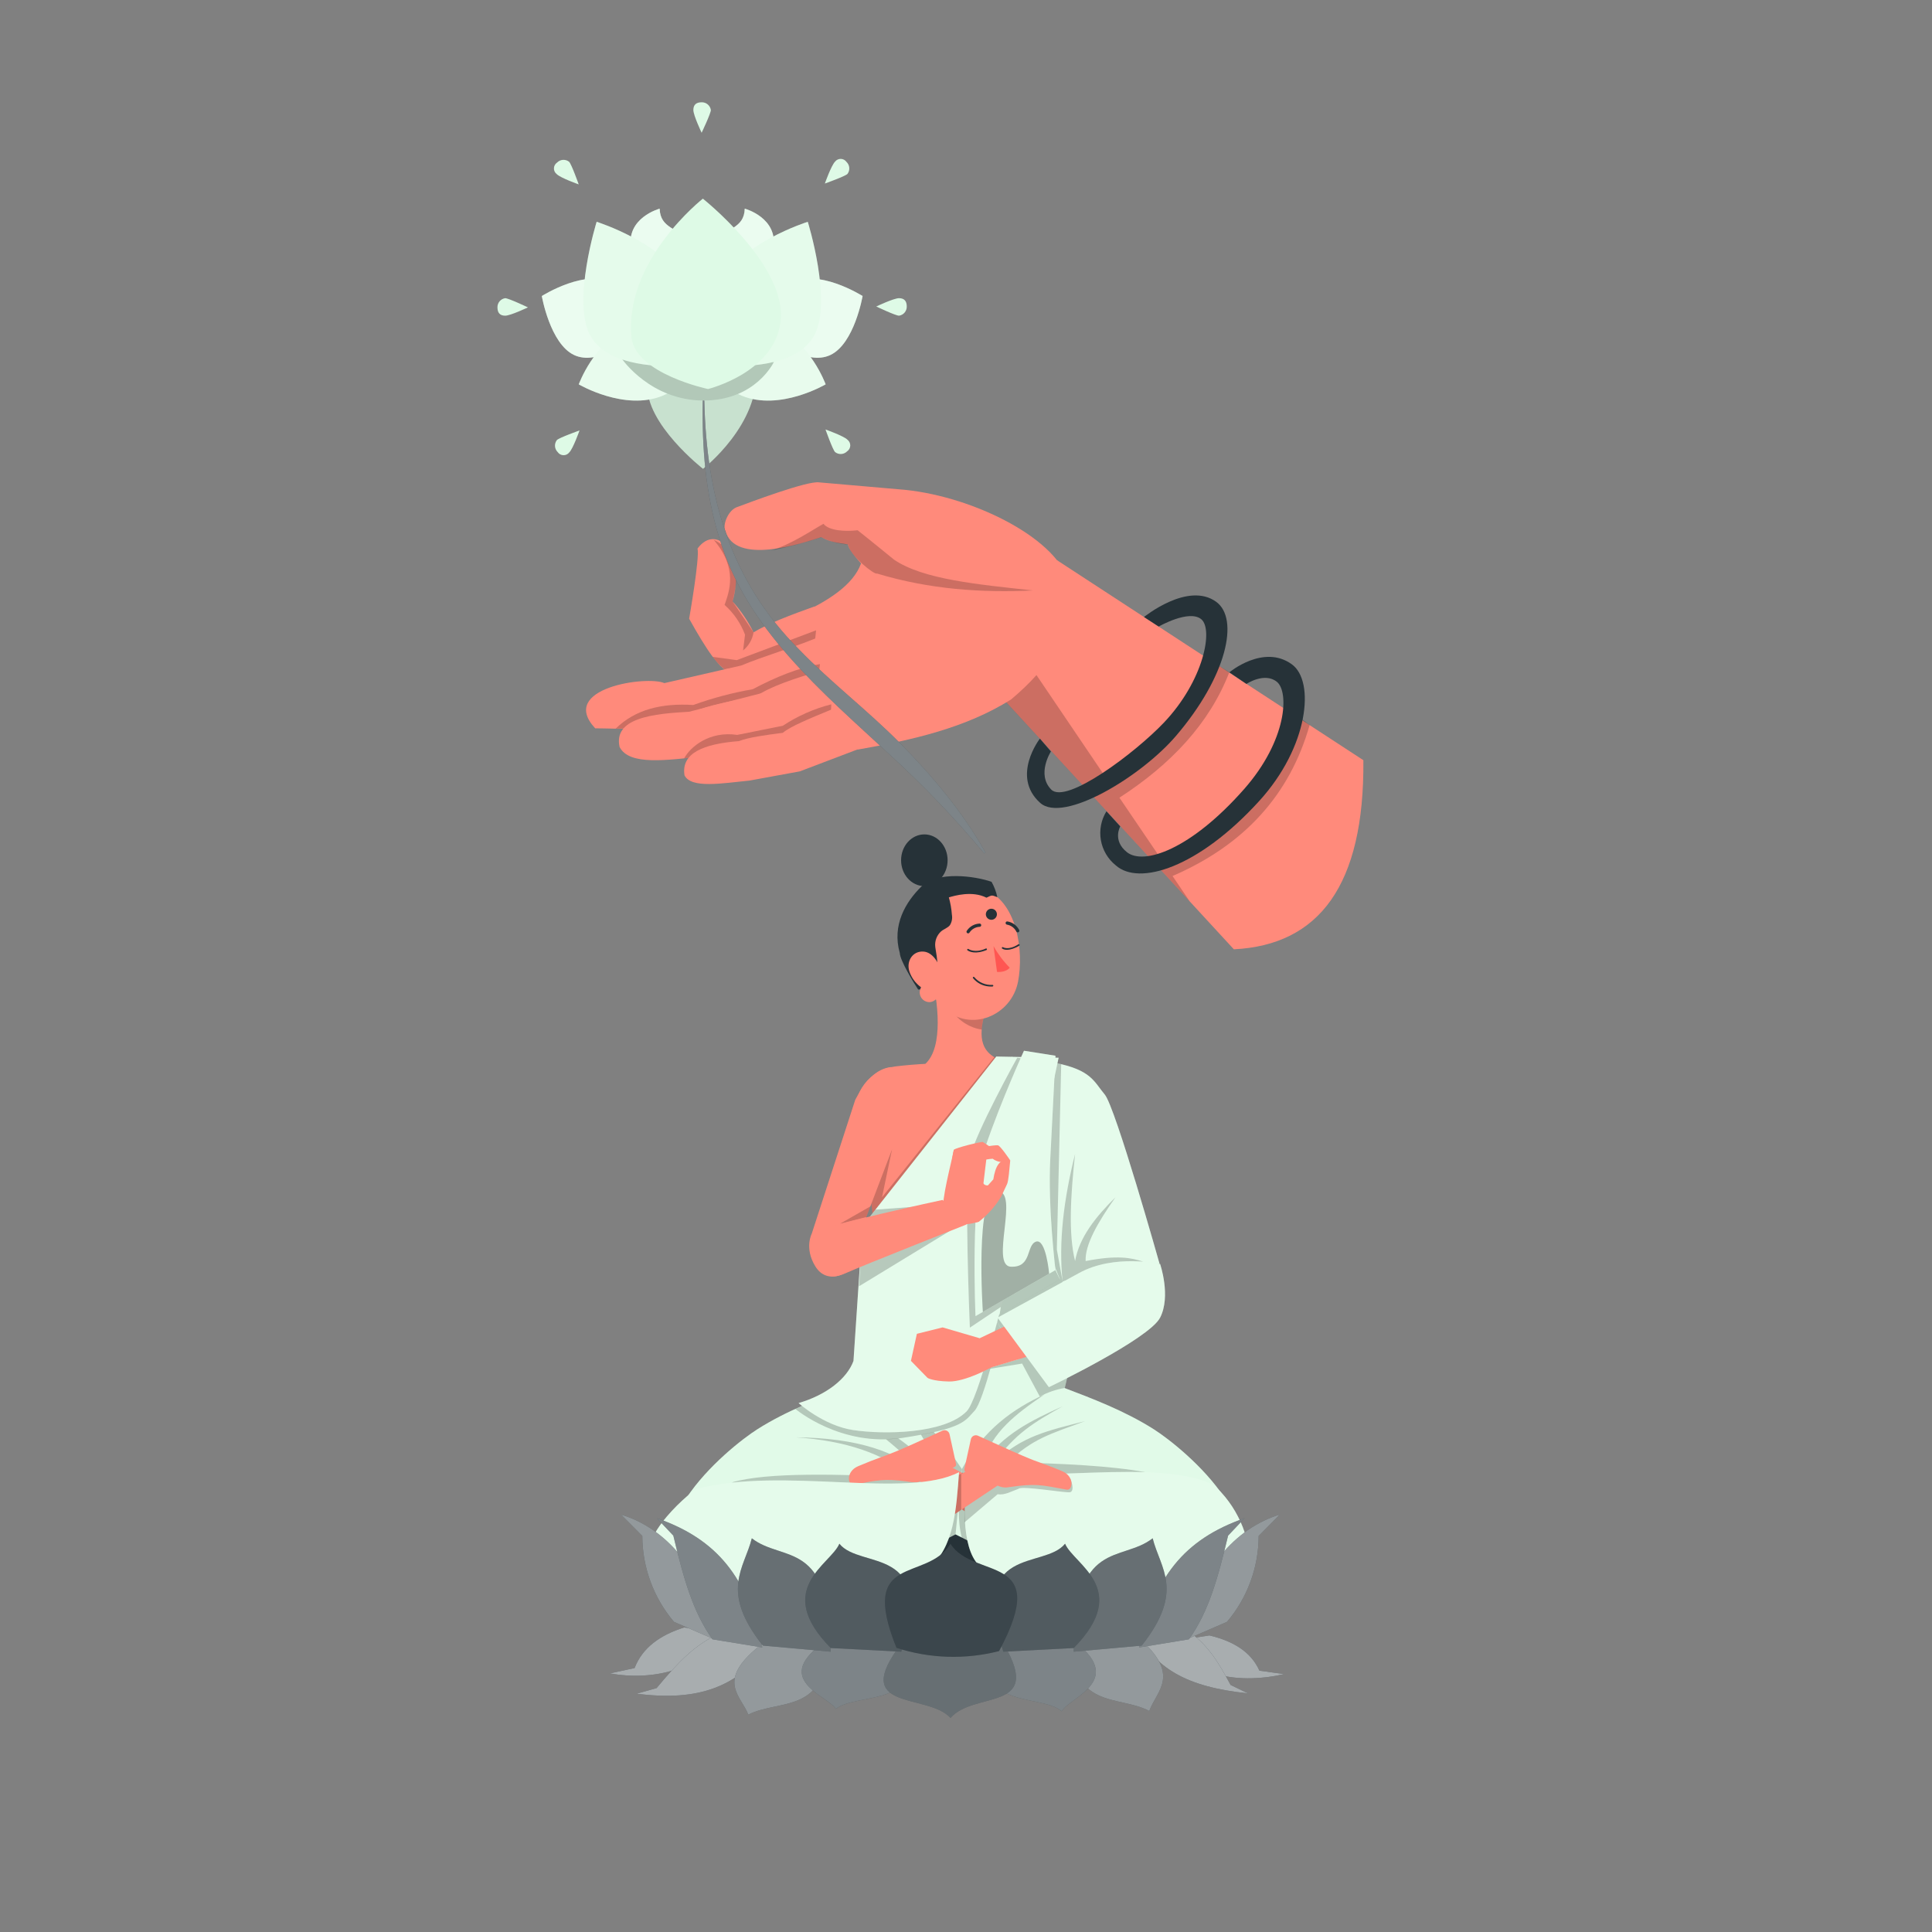 <svg xmlns="http://www.w3.org/2000/svg" width="290" height="290" viewBox="0 0 290 290" fill="none"><rect x="0" y="0" width="290" height="290" fill="#808080" stroke="none"/><path d="M148.48 102.619L185.206 142.494C197.966 141.856 204.815 132.93 204.647 114.109L158.676 84.1L148.48 102.619Z" fill="#FF8A7B"></path><path opacity="0.2" d="M154.228 99.337L166.141 116.94C173.977 113.071 179.121 107.08 182.166 99.435L184.527 100.903C181.54 108.617 175.757 114.73 168.032 119.735L174.331 129.015C184.318 124.694 190.878 117.282 194.52 107.23L196.579 108.831C193.633 119.231 186.835 126.811 176.001 131.492L178.588 135.308L151.032 105.415L154.228 99.337Z" fill="black"></path><path d="M151.78 104.98C145.017 109.243 137.031 111.07 128.731 112.52L120.425 100.114L122.27 91.066C126.533 88.815 129.41 86.188 129.607 82.824L160.48 87.719C161.501 94.61 157.308 100.34 151.78 104.98Z" fill="#FF8A7B"></path><path d="M122.27 91.025C118.703 92.295 115.362 93.571 113.112 94.911C112.27 93.233 111.212 91.672 109.962 90.271C111.981 83.265 107.642 78.381 104.702 82.337C105.05 83.729 103.443 92.87 103.443 92.87C105.908 97.295 108.211 100.903 109.823 100.926C113.547 101.007 117.734 99.696 122.096 97.852C122.558 95.605 122.617 93.293 122.27 91.025Z" fill="#FF8A7B"></path><path opacity="0.2" d="M106.993 98.6L110.589 99.087L122.496 94.615L122.09 98.496L108.75 100.462C108.085 99.921 107.494 99.295 106.993 98.6Z" fill="black"></path><path d="M122.38 95.839C118.755 97.312 114.84 98.42 111.244 99.899L99.719 102.538C97.127 101.378 83.7 103.275 89.343 109.324C92.58 109.324 97.37 109.736 100.015 108.495C104.157 108.186 108.269 107.566 112.317 106.639L122.577 103.025C123.163 99.586 123.598 97.051 122.38 95.839Z" fill="#FF8A7B"></path><path opacity="0.2" d="M123.076 99.685C119.863 100.236 116.476 101.604 112.984 103.455C109.947 103.981 106.962 104.773 104.064 105.821C99.337 105.525 95.364 106.476 92.417 109.365H93.577L122.844 101.86L123.076 99.685Z" fill="black"></path><path d="M123.151 100.694C119.207 101.854 115.501 103.089 113.477 104.539C109.782 105.212 106.152 105.891 104.249 106.813C97.637 107.062 92.069 107.874 93.003 112.126C94.465 114.985 100.189 114.069 105.456 113.552L115.385 111.319L124.723 107.984C125.002 104.4 125.013 101.187 123.151 100.694Z" fill="#FF8A7B"></path><path opacity="0.2" d="M124.775 105.722C122.185 106.378 119.724 107.466 117.496 108.941L110.658 110.31C106.517 109.69 103.629 112.079 102.689 113.837L103.35 113.767L124.619 109.777L124.775 105.722Z" fill="black"></path><path d="M124.862 106.476C121.382 107.915 118.656 109.028 117.508 109.997C114.921 110.333 112.363 110.676 110.913 111.244C105.583 111.656 102.213 113.042 102.747 116.383C103.75 118.401 108.402 117.572 112.514 117.166L120.054 115.785L128.754 112.479C128.275 110.053 126.882 107.904 124.862 106.476Z" fill="#FF8A7B"></path><path opacity="0.2" d="M107.126 81.026C110.826 85.347 109.446 88.821 108.762 90.799C110.133 92.017 111.187 93.552 111.83 95.271L111.54 97.631C112.381 96.95 112.941 95.981 113.112 94.911L109.962 90.271C110.374 88.299 111.94 83.334 107.126 81.026Z" fill="black"></path><path d="M130.291 85.712C129.038 84.297 127.443 82.766 127.264 81.71C125.825 81.484 124.555 81.368 123.262 80.626C120.327 81.577 110.316 84.918 108.883 79.657C108.46 78.955 109.144 76.809 110.478 76.177C112.398 75.458 121.249 72.117 122.966 72.407L135.859 73.527C146.607 74.646 159.152 81.154 160.48 87.702L150.707 88.375C145.418 89.192 138.202 87.847 130.291 85.712Z" fill="#FF8A7B"></path><path opacity="0.2" d="M123.604 78.625C124.433 79.663 126.829 79.814 128.731 79.593C130.413 80.91 134.177 83.99 134.177 83.99C138.556 86.994 146.902 87.737 155.057 88.63C147.378 88.984 139.606 88.496 131.625 86.084C131.341 86.368 127.565 83.427 127.287 81.734C125.894 81.642 124.533 81.273 123.285 80.649C120.814 81.462 118.296 82.124 115.745 82.633C118.801 81.699 121.858 79.593 123.604 78.625Z" fill="black"></path><path d="M173.925 94.047C173.925 94.047 178.454 91.449 180.305 92.939C182.155 94.43 180.711 102.138 174.708 108.466C170.404 113.001 160.034 120.802 157.789 118.511C155.544 116.22 157.748 112.798 157.748 112.798L156.09 110.873C156.09 110.873 151.705 116.528 156.13 120.512C159.61 123.639 171.297 116.58 176.535 110.444C184.144 101.541 186.064 92.876 182.549 90.329C178.304 87.255 171.721 92.615 171.721 92.615L173.925 94.047Z" fill="#263238"></path><path d="M187.096 102.66C187.096 102.66 189.805 100.85 191.661 102.341C193.517 103.832 193.204 111.111 186.754 118.436C178.727 127.559 171.645 129.92 169.145 127.907C166.941 126.138 168.154 124.045 168.154 124.045L166.083 121.777C165.284 123.068 164.986 124.607 165.245 126.103C165.503 127.599 166.301 128.949 167.487 129.897C170.967 133 179.875 130.28 189.022 120.222C196.423 112.102 197.42 102.242 193.906 99.714C189.66 96.628 184.527 100.92 184.527 100.92L187.096 102.66Z" fill="#263238"></path><path d="M105.195 49.909C105.195 49.909 97.504 51.858 97.179 57.733C96.854 63.608 105.525 70.371 105.525 70.371C105.525 70.371 114.19 63.649 113.465 55.355C113.054 51.452 105.195 49.909 105.195 49.909Z" fill="#DEFAE6"></path><path opacity="0.1" d="M105.195 49.909C105.195 49.909 97.504 51.858 97.179 57.733C96.854 63.608 105.525 70.371 105.525 70.371C105.525 70.371 114.19 63.649 113.465 55.355C113.054 51.452 105.195 49.909 105.195 49.909Z" fill="black"></path><path d="M94.447 50.93C94.447 50.93 89.767 54.99 86.165 53.285C82.563 51.579 81.328 44.434 81.328 44.434C81.328 44.434 88.288 40.043 91.982 42.694C95.677 45.344 94.447 50.93 94.447 50.93Z" fill="#DEFAE6"></path><path opacity="0.4" d="M94.447 50.93C94.447 50.93 89.767 54.99 86.165 53.285C82.563 51.579 81.328 44.434 81.328 44.434C81.328 44.434 88.288 40.043 91.982 42.694C95.677 45.344 94.447 50.93 94.447 50.93Z" fill="white"></path><path d="M102.77 51.272C102.77 51.272 99.058 47.792 94.14 49.532C89.221 51.272 86.872 57.693 86.872 57.693C86.872 57.693 93.757 61.753 99.458 59.398C105.16 57.043 102.77 51.272 102.77 51.272Z" fill="#DEFAE6"></path><path opacity="0.3" d="M102.77 51.272C102.77 51.272 99.058 47.792 94.14 49.532C89.221 51.272 86.872 57.693 86.872 57.693C86.872 57.693 93.757 61.753 99.458 59.398C105.16 57.043 102.77 51.272 102.77 51.272Z" fill="white"></path><path d="M116.36 50.93C116.36 50.93 121.04 54.99 124.648 53.285C128.255 51.579 129.479 44.434 129.479 44.434C129.479 44.434 122.519 40.043 118.825 42.694C115.13 45.344 116.36 50.93 116.36 50.93Z" fill="#DEFAE6"></path><path opacity="0.4" d="M116.36 50.93C116.36 50.93 121.04 54.99 124.648 53.285C128.255 51.579 129.479 44.434 129.479 44.434C129.479 44.434 122.519 40.043 118.825 42.694C115.13 45.344 116.36 50.93 116.36 50.93Z" fill="white"></path><path d="M108.037 51.272C108.037 51.272 111.749 47.792 116.667 49.532C121.585 51.272 123.934 57.693 123.934 57.693C123.934 57.693 117.05 61.753 111.354 59.398C105.659 57.043 108.037 51.272 108.037 51.272Z" fill="#DEFAE6"></path><path opacity="0.3" d="M108.037 51.272C108.037 51.272 111.749 47.792 116.667 49.532C121.585 51.272 123.934 57.693 123.934 57.693C123.934 57.693 117.05 61.753 111.354 59.398C105.659 57.043 108.037 51.272 108.037 51.272Z" fill="white"></path><path d="M105.316 15.353C104.516 15.353 104.075 15.712 104.075 16.513C104.075 17.313 105.316 19.929 105.316 19.929C105.316 19.929 106.703 17.029 106.703 16.513C106.653 16.183 106.485 15.883 106.229 15.67C105.974 15.456 105.649 15.343 105.316 15.353Z" fill="#DEFAE6"></path><path d="M127.061 24.302C126.965 24.166 126.839 24.054 126.692 23.976C126.546 23.897 126.383 23.854 126.217 23.849C126.051 23.845 125.886 23.879 125.735 23.95C125.584 24.02 125.452 24.125 125.35 24.256C124.77 24.835 123.813 27.55 123.813 27.55C123.813 27.55 126.834 26.477 127.206 26.111C127.408 25.845 127.505 25.513 127.478 25.179C127.451 24.845 127.303 24.533 127.061 24.302Z" fill="#DEFAE6"></path><path d="M83.711 67.86C83.807 68 83.935 68.116 84.084 68.198C84.233 68.279 84.4 68.324 84.57 68.328C84.739 68.333 84.908 68.297 85.061 68.224C85.215 68.15 85.348 68.041 85.451 67.906C86.031 67.326 86.988 64.612 86.988 64.612C86.988 64.612 83.961 65.685 83.595 66.05C83.388 66.313 83.285 66.643 83.307 66.977C83.328 67.311 83.472 67.626 83.711 67.86Z" fill="#DEFAE6"></path><path d="M136.109 46.005C136.109 45.205 135.743 44.758 134.949 44.758C134.154 44.758 131.527 46.005 131.527 46.005C131.527 46.005 134.427 47.386 134.949 47.386C135.277 47.337 135.576 47.169 135.789 46.915C136.003 46.661 136.117 46.337 136.109 46.005Z" fill="#DEFAE6"></path><path d="M74.669 46.139C74.669 46.939 75.029 47.386 75.829 47.386C76.63 47.386 79.245 46.139 79.245 46.139C79.245 46.139 76.345 44.758 75.829 44.758C75.5 44.807 75.201 44.974 74.987 45.228C74.773 45.483 74.66 45.807 74.669 46.139Z" fill="#DEFAE6"></path><path d="M127.159 67.744C127.3 67.648 127.415 67.521 127.497 67.371C127.578 67.222 127.623 67.056 127.628 66.886C127.632 66.716 127.596 66.547 127.523 66.394C127.45 66.241 127.341 66.107 127.206 66.004C126.626 65.424 123.911 64.467 123.911 64.467C123.911 64.467 124.978 67.495 125.35 67.86C125.612 68.067 125.943 68.17 126.277 68.149C126.611 68.127 126.925 67.983 127.159 67.744Z" fill="#DEFAE6"></path><path d="M83.619 24.401C83.477 24.495 83.36 24.623 83.278 24.772C83.196 24.922 83.15 25.088 83.146 25.259C83.141 25.429 83.178 25.598 83.252 25.751C83.326 25.905 83.436 26.038 83.572 26.141C84.152 26.721 86.867 27.678 86.867 27.678C86.867 27.678 85.794 24.65 85.428 24.285C85.165 24.077 84.835 23.975 84.501 23.996C84.167 24.017 83.853 24.162 83.619 24.401Z" fill="#DEFAE6"></path><path d="M100.45 42.676C100.45 42.676 95.497 41.905 94.72 37.288C93.943 32.671 99.018 31.32 99.018 31.32C99.11 34.377 101.842 34.104 103.368 36.36C105.432 39.405 100.45 42.676 100.45 42.676Z" fill="#DEFAE6"></path><path opacity="0.4" d="M100.45 42.676C100.45 42.676 95.497 41.905 94.72 37.288C93.943 32.671 99.018 31.32 99.018 31.32C99.11 34.377 101.842 34.104 103.368 36.36C105.432 39.405 100.45 42.676 100.45 42.676Z" fill="white"></path><path d="M110.357 42.676C110.357 42.676 115.316 41.905 116.087 37.288C116.858 32.671 111.789 31.32 111.789 31.32C111.696 34.377 108.965 34.104 107.445 36.36C105.374 39.405 110.357 42.676 110.357 42.676Z" fill="#DEFAE6"></path><path opacity="0.4" d="M110.357 42.676C110.357 42.676 115.316 41.905 116.087 37.288C116.858 32.671 111.789 31.32 111.789 31.32C111.696 34.377 108.965 34.104 107.445 36.36C105.374 39.405 110.357 42.676 110.357 42.676Z" fill="white"></path><path d="M116.168 54.317L93.409 53.94C93.409 53.94 97.701 60.123 105.589 60.123C113.477 60.123 116.168 54.317 116.168 54.317Z" fill="#DEFAE6"></path><path opacity="0.2" d="M116.168 54.317L93.409 53.94C93.409 53.94 97.701 60.123 105.589 60.123C113.477 60.123 116.168 54.317 116.168 54.317Z" fill="black"></path><path d="M89.558 33.292C89.558 33.292 85.84 45.24 88.589 50.321C91.338 55.402 100.421 54.909 100.421 54.909C100.421 54.909 105.432 49.335 102.811 42.978C100.189 36.621 89.558 33.292 89.558 33.292Z" fill="#DEFAE6"></path><path opacity="0.2" d="M89.558 33.292C89.558 33.292 85.84 45.24 88.589 50.321C91.338 55.402 100.421 54.909 100.421 54.909C101.312 53.843 102.039 52.651 102.579 51.371C103.185 50.061 103.519 48.641 103.559 47.198C103.599 45.755 103.344 44.319 102.811 42.978C100.195 36.621 89.558 33.292 89.558 33.292Z" fill="white"></path><path d="M121.249 33.292C121.249 33.292 124.984 45.24 122.218 50.321C119.451 55.402 110.386 54.909 110.386 54.909C110.386 54.909 105.374 49.335 107.996 42.978C110.618 36.621 121.249 33.292 121.249 33.292Z" fill="#DEFAE6"></path><path opacity="0.2" d="M121.249 33.292C121.249 33.292 124.984 45.24 122.218 50.321C119.451 55.402 110.386 54.909 110.386 54.909C109.495 53.843 108.767 52.651 108.228 51.371C107.624 50.06 107.292 48.641 107.253 47.198C107.213 45.756 107.466 44.32 107.996 42.978C110.612 36.621 121.249 33.292 121.249 33.292Z" fill="white"></path><path d="M106.279 58.394C106.279 58.394 116.864 55.802 117.212 47.595C117.56 39.388 105.502 29.818 105.502 29.818C105.502 29.818 93.658 39.098 94.789 50.663C95.416 56.115 106.279 58.394 106.279 58.394Z" fill="#DEFAE6"></path><path d="M105.722 60.14C106.047 74.541 109.55 87.07 119.938 97.481C124.712 102.44 130.239 106.627 135.094 111.546C139.948 116.464 144.53 121.893 147.923 127.965L147.732 128.099C143.327 122.82 138.568 117.848 133.487 113.216C123.499 103.936 111.986 94.395 107.967 80.736C105.885 74.066 105.345 67.054 105.49 60.117L105.722 60.14Z" fill="#263238"></path><path opacity="0.4" d="M105.722 60.14C106.047 74.541 109.55 87.07 119.938 97.481C124.712 102.44 130.239 106.627 135.094 111.546C139.948 116.464 144.53 121.893 147.923 127.965L147.732 128.099C143.327 122.82 138.568 117.848 133.487 113.216C123.499 103.936 111.986 94.395 107.967 80.736C105.885 74.066 105.345 67.054 105.49 60.117L105.722 60.14Z" fill="white"></path><path d="M144.06 246.477C167.345 246.477 186.221 241.608 186.221 235.602C186.221 229.596 167.345 224.727 144.06 224.727C120.776 224.727 101.9 229.596 101.9 235.602C101.9 241.608 120.776 246.477 144.06 246.477Z" fill="#263238"></path><path d="M134.34 160.08C140.691 159.297 149.698 159.367 155.672 160.411C157.15 160.674 158.5 161.421 159.508 162.533C160.517 163.646 161.128 165.062 161.246 166.559C161.988 175.676 159.97 191.609 158.23 207.652C144.171 212.367 129.897 207.588 129.897 207.588C129.729 205.894 130.129 202.176 130.703 198.209C131.786 190.83 131.54 183.317 129.978 176.024C129.398 173.42 128.87 170.682 128.441 167.788C128.312 166.893 128.364 165.982 128.592 165.107C128.82 164.233 129.221 163.412 129.77 162.694C130.319 161.976 131.007 161.375 131.791 160.926C132.576 160.477 133.442 160.19 134.34 160.08Z" fill="#FF8B7B"></path><path d="M151.803 158.653L130.303 184.028C130.303 184.028 129.723 202.194 128.94 207.367C128.94 207.367 131.59 212.135 144.356 211.839C157.122 211.543 159.819 208.359 159.819 208.359C159.819 208.359 162.243 199.044 162.243 189.706C162.243 180.368 158.421 159.546 158.421 159.546L151.803 158.653Z" fill="#DEFAE6"></path><g opacity="0.1"><path d="M151.803 158.653L130.303 184.028C130.303 184.028 129.723 202.194 128.94 207.367C128.94 207.367 131.59 212.135 144.356 211.839C157.122 211.543 159.819 208.359 159.819 208.359C159.819 208.359 162.243 199.044 162.243 189.706C162.243 180.368 158.421 159.546 158.421 159.546L151.803 158.653Z" fill="white"></path></g><path d="M182.068 239.847C174.65 245.282 153.596 235.503 143.428 230.318C133.261 235.497 112.207 245.282 104.783 239.847C92.568 230.898 109.33 217.297 113.68 214.536C118.03 211.775 122.879 209.937 127.693 208.11C132.507 206.283 138.231 209.328 143.434 209.438C148.654 209.322 154.315 206.271 159.175 208.11C164.036 209.948 168.844 211.781 173.188 214.536C177.532 217.291 194.3 230.898 182.068 239.847Z" fill="#DEFAE6"></path><path opacity="0.1" d="M182.068 239.847C174.65 245.282 153.596 235.503 143.428 230.318C133.261 235.497 112.207 245.282 104.783 239.847C92.568 230.898 109.33 217.297 113.68 214.536C118.03 211.775 122.879 209.937 127.693 208.11C132.507 206.283 138.231 209.328 143.434 209.438C148.654 209.322 154.315 206.271 159.175 208.11C164.036 209.948 168.844 211.781 173.188 214.536C177.532 217.291 194.3 230.898 182.068 239.847Z" fill="white"></path><path opacity="0.2" d="M144.379 220.51C143.096 218.562 141.685 216.7 140.157 214.936L138.237 215.342C138.237 215.342 140.424 218.962 140.87 221.079C139.09 218.967 134.827 215.893 134.827 215.893L132.977 216.033C132.977 216.033 137.077 219.281 138.533 221.456C134.734 217.877 128.603 215.83 119.463 215.748C126.869 216.241 132.716 218.179 136.834 221.728C125.877 221.287 115.171 220.939 109.823 222.523L141.265 231.42L143.428 230.335L144.379 220.51Z" fill="black"></path><path opacity="0.2" d="M144.379 220.51C147.68 214.554 152.059 211.491 156.768 209.316C152.215 212.431 149.077 214.855 147.372 219.681C150.852 215.11 154.663 213.301 159.5 211.091C155.022 213.602 152.459 215.18 149.338 219.408C153.474 215.551 157.18 214.768 162.87 213.318C157.65 215.244 154.993 215.946 151.299 219.495C159.5 219.663 166.866 220.04 171.866 220.974L172.446 227.673L145.58 231.42L144.368 230.84C143.724 228.224 143.788 224.982 144.368 221.055L144.379 220.51Z" fill="black"></path><path d="M139.867 146.438C140.743 150.203 141.682 157.11 138.904 159.686C141.149 161.687 144.391 163.711 146.931 163.334C150.145 162.858 151.827 160.573 151.386 159.448C146.85 158.526 146.995 155.388 147.72 152.447L139.867 146.438Z" fill="#FF8B7B"></path><path opacity="0.2" d="M143.069 148.892L147.709 152.447C147.531 153.131 147.416 153.83 147.366 154.535C145.626 154.338 143.451 153.021 142.726 151.27C142.291 150.179 142.628 149.025 143.069 148.892Z" fill="black"></path><path d="M138.371 140.772C138.904 145.829 138.951 148.822 141.636 151.31C145.661 155.063 151.827 152.47 152.813 147.343C153.706 142.738 152.685 135.233 147.627 133.423C146.514 133.025 145.317 132.917 144.15 133.11C142.983 133.303 141.884 133.791 140.958 134.526C140.031 135.262 139.308 136.221 138.855 137.314C138.402 138.407 138.236 139.597 138.371 140.772Z" fill="#FF8B7B"></path><path d="M149.704 134.67C148.822 134.328 148.927 134.345 148.074 134.746C145.94 133.667 143.289 134.444 142.425 134.699C142.667 135.553 142.821 136.43 142.883 137.315C142.978 137.845 142.877 138.391 142.599 138.852C142.274 139.287 141.706 139.432 141.276 139.786C140.948 140.079 140.696 140.448 140.541 140.86C140.387 141.272 140.334 141.715 140.389 142.152C140.464 143.028 141.961 148.532 137.82 148.532C137.199 147.604 135.082 144.147 135.059 143.04C133.87 138.846 135.94 135.384 138.33 133.046C140.72 130.709 146.369 131.498 148.834 132.362C149.24 133.082 149.534 133.861 149.704 134.67Z" fill="#263238"></path><path d="M149.13 142.013C149.791 143.199 150.611 144.29 151.566 145.255C150.933 146.027 149.657 145.887 149.657 145.887L149.13 142.013Z" fill="#FF5652"></path><path d="M148.445 148.068C147.982 148.034 147.531 147.906 147.119 147.692C146.707 147.478 146.343 147.181 146.05 146.821C146.04 146.808 146.033 146.794 146.03 146.778C146.026 146.762 146.025 146.746 146.027 146.73C146.03 146.714 146.035 146.699 146.044 146.685C146.052 146.672 146.063 146.66 146.076 146.65C146.089 146.641 146.104 146.634 146.119 146.63C146.135 146.626 146.151 146.625 146.167 146.628C146.183 146.63 146.198 146.636 146.212 146.644C146.226 146.652 146.237 146.663 146.247 146.676C146.58 147.069 146.999 147.378 147.473 147.579C147.946 147.781 148.46 147.869 148.973 147.836C148.989 147.835 149.005 147.838 149.02 147.843C149.035 147.849 149.049 147.857 149.061 147.868C149.073 147.879 149.082 147.892 149.089 147.906C149.096 147.921 149.1 147.936 149.101 147.952C149.1 147.984 149.087 148.014 149.066 148.037C149.045 148.061 149.016 148.076 148.985 148.08C148.805 148.088 148.625 148.084 148.445 148.068Z" fill="#263238"></path><path d="M147.552 142.79C146.032 143.254 145.267 142.686 145.232 142.651C145.218 142.643 145.206 142.633 145.197 142.62C145.188 142.608 145.181 142.593 145.178 142.578C145.174 142.562 145.174 142.546 145.178 142.531C145.181 142.516 145.188 142.501 145.197 142.489C145.206 142.475 145.216 142.463 145.229 142.453C145.242 142.444 145.257 142.437 145.273 142.433C145.288 142.43 145.305 142.429 145.321 142.431C145.336 142.434 145.352 142.44 145.365 142.448C145.365 142.448 146.328 143.132 147.975 142.378C148.005 142.365 148.039 142.365 148.07 142.377C148.1 142.389 148.125 142.412 148.138 142.442C148.151 142.472 148.151 142.506 148.14 142.537C148.128 142.567 148.104 142.592 148.074 142.605C147.904 142.678 147.73 142.74 147.552 142.79Z" fill="#263238"></path><path d="M152.54 142.199C151.102 142.877 150.504 142.425 150.452 142.396C150.437 142.39 150.424 142.381 150.412 142.37C150.401 142.359 150.392 142.346 150.386 142.331C150.38 142.317 150.377 142.301 150.378 142.285C150.378 142.269 150.382 142.254 150.388 142.239C150.394 142.224 150.404 142.211 150.415 142.199C150.427 142.188 150.441 142.179 150.456 142.173C150.471 142.167 150.487 142.164 150.503 142.165C150.52 142.165 150.536 142.169 150.551 142.175C150.551 142.175 151.363 142.715 152.871 141.735C152.897 141.72 152.929 141.716 152.959 141.723C152.989 141.73 153.015 141.749 153.031 141.774C153.048 141.8 153.055 141.831 153.05 141.861C153.045 141.892 153.028 141.919 153.004 141.938C152.856 142.036 152.701 142.123 152.54 142.199Z" fill="#263238"></path><path d="M145.296 140.099C145.254 140.097 145.214 140.083 145.18 140.058C145.127 140.022 145.091 139.966 145.079 139.903C145.067 139.84 145.08 139.775 145.116 139.722C145.328 139.399 145.613 139.132 145.949 138.942C146.285 138.753 146.662 138.646 147.047 138.632C147.079 138.632 147.111 138.639 147.14 138.652C147.169 138.665 147.196 138.684 147.218 138.707C147.24 138.73 147.257 138.757 147.269 138.787C147.28 138.817 147.286 138.849 147.285 138.881C147.282 138.945 147.255 139.006 147.208 139.05C147.162 139.094 147.1 139.119 147.036 139.119C146.731 139.134 146.435 139.221 146.17 139.374C145.906 139.526 145.682 139.739 145.516 139.995C145.493 140.031 145.46 140.06 145.421 140.078C145.382 140.097 145.339 140.104 145.296 140.099Z" fill="#263238"></path><path d="M152.743 139.954C152.703 139.95 152.665 139.936 152.632 139.914C152.598 139.891 152.571 139.862 152.552 139.826C152.414 139.554 152.215 139.318 151.969 139.137C151.723 138.957 151.438 138.837 151.136 138.788C151.079 138.776 151.027 138.743 150.992 138.695C150.957 138.647 150.94 138.589 150.945 138.53C150.95 138.471 150.977 138.416 151.019 138.375C151.062 138.334 151.118 138.31 151.177 138.307C151.559 138.36 151.923 138.505 152.237 138.73C152.551 138.954 152.806 139.25 152.981 139.594C153.01 139.652 153.016 139.718 152.998 139.78C152.98 139.841 152.938 139.893 152.882 139.925C152.839 139.946 152.791 139.956 152.743 139.954Z" fill="#263238"></path><path d="M138.748 133.006C140.676 133.006 142.239 131.268 142.239 129.125C142.239 126.982 140.676 125.245 138.748 125.245C136.819 125.245 135.256 126.982 135.256 129.125C135.256 131.268 136.819 133.006 138.748 133.006Z" fill="#263238"></path><path d="M149.64 137.234C149.64 137.398 149.591 137.559 149.5 137.695C149.408 137.832 149.279 137.938 149.127 138.001C148.975 138.063 148.808 138.079 148.647 138.047C148.486 138.014 148.338 137.935 148.222 137.818C148.106 137.702 148.028 137.553 147.996 137.392C147.965 137.231 147.982 137.064 148.046 136.912C148.11 136.761 148.217 136.632 148.354 136.541C148.491 136.451 148.652 136.403 148.816 136.404C149.035 136.406 149.245 136.494 149.399 136.649C149.553 136.805 149.64 137.015 149.64 137.234Z" fill="#263238"></path><path d="M141.358 146.456C141.201 145.017 140.198 142.9 138.562 142.831C136.926 142.761 136.01 144.35 136.509 145.835C136.829 146.783 137.437 147.606 138.249 148.19C138.22 148.26 138.185 148.329 138.162 148.405C138.069 148.629 138.034 148.873 138.059 149.114C138.085 149.355 138.17 149.587 138.307 149.787C138.444 149.987 138.628 150.15 138.844 150.261C139.06 150.372 139.3 150.428 139.542 150.423C140.65 150.377 141.311 148.956 141.421 147.993C141.43 147.48 141.409 146.966 141.358 146.456Z" fill="#FF8B7B"></path><path opacity="0.2" d="M130.135 175.421L131.335 185.061L151.438 159.865L149.263 158.653L132.397 179.713L133.893 172.55L130.135 175.421Z" fill="black"></path><path d="M128.371 165.097L121.852 185.159C121.852 185.159 120.692 187.34 122.38 190.078C124.068 192.815 126.846 191.064 126.846 191.064L135.766 167.62C137.448 164.592 135.685 162.359 133.736 160.173C131.509 160.416 129.798 162.313 128.371 165.097Z" fill="#FF8B7B"></path><path opacity="0.2" d="M130.036 182.683L130.645 181.082L126.08 183.692L130.036 182.683Z" fill="black"></path><path d="M174.058 189.706C174.058 189.706 167.44 166.205 165.822 164.285C164.204 162.365 163.833 160.625 158.421 159.546C153.01 158.468 159.5 192.357 159.5 192.357L174.058 189.706Z" fill="#DEFAE6"></path><path opacity="0.2" d="M174.058 189.706C174.058 189.706 167.44 166.205 165.822 164.285C164.204 162.365 163.833 160.625 158.421 159.546C153.01 158.468 159.5 192.357 159.5 192.357L174.058 189.706Z" fill="white"></path><path opacity="0.2" d="M159.5 192.357C158.879 186.453 159.668 180.009 161.373 173.217C160.701 179.417 160.353 185.211 161.373 189.289C162.017 185.704 164.476 182.642 167.429 179.725C164.848 183.39 162.841 186.801 162.957 189.289C167.719 188.361 169.783 188.796 171.581 189.37L159.5 192.357Z" fill="black"></path><path opacity="0.2" d="M159.819 194.88L159.5 192.334L158.636 187.566L159.291 159.726L156.687 159.175L154.796 181.54L159.111 192.032L149.251 197.728L153.004 203.974L148.799 205.233L148.509 205.477L153.422 204.676L156.078 209.624C157.251 208.993 158.518 208.558 159.831 208.336L160.208 206.735L159.819 194.88Z" fill="black"></path><path d="M143.26 220.209L143.132 220.261L143.016 220.313L138.168 222.366H138.127C137.983 222.422 137.833 222.461 137.68 222.482H137.437H137.211H136.979H136.88L136.515 222.43L136.016 222.36C132.716 221.937 131.846 222.157 128.139 222.853C127.252 223.022 126.898 220.893 128.812 220.081C131.979 218.741 132.049 218.88 134.751 217.761C137.071 216.781 139.658 215.551 141.479 214.739C141.583 214.695 141.695 214.674 141.808 214.678C141.921 214.681 142.031 214.71 142.131 214.762C142.232 214.813 142.319 214.886 142.388 214.976C142.457 215.065 142.505 215.168 142.529 215.279L143.509 219.745C143.524 219.839 143.508 219.935 143.463 220.019C143.418 220.102 143.347 220.169 143.26 220.209Z" fill="#FF8B7B"></path><path d="M141.288 219.408L137.53 222.001L146.305 227.841L148.434 223.254L141.288 219.408Z" fill="#FF8B7B"></path><path opacity="0.2" d="M146.305 227.841L143.428 225.927L144.408 221.015L148.428 223.248L146.305 227.841Z" fill="black"></path><path d="M182.12 222.865C185.507 225.765 187.827 230.736 187.549 235.045C186.841 240.845 183.877 243.931 178.727 243.931C170.578 243.931 147.883 235.677 147.883 235.677C144.762 234.036 144.292 227.992 145.22 220.557C155.138 222.865 173.785 218.764 182.12 222.865Z" fill="#DEFAE6"></path><path opacity="0.2" d="M182.12 222.865C185.507 225.765 187.827 230.736 187.549 235.045C186.841 240.845 183.877 243.931 178.727 243.931C170.578 243.931 147.883 235.677 147.883 235.677C144.762 234.036 144.292 227.992 145.22 220.557C155.138 222.865 173.785 218.764 182.12 222.865Z" fill="white"></path><path opacity="0.2" d="M120.234 211.12L119.399 211.491C119.399 211.491 126.214 217.251 135.471 215.83C144.727 214.409 144.843 213.266 146.276 211.77C147.709 210.273 150.22 199.375 150.22 199.375L149.686 198.482L120.234 211.12Z" fill="black"></path><path d="M149.547 158.589L158.903 158.769C158.903 158.769 148.463 208.446 145.087 211.857C141.711 215.267 132.6 215.337 128.099 214.664C123.598 213.991 119.874 210.604 119.874 210.604C124.068 209.38 127.136 206.938 128.11 204.282L129.462 184.034L149.547 158.589Z" fill="#DEFAE6"></path><path opacity="0.2" d="M149.547 158.589L158.903 158.769C158.903 158.769 148.463 208.446 145.087 211.857C141.711 215.267 132.6 215.337 128.099 214.664C123.598 213.991 119.874 210.604 119.874 210.604C124.068 209.38 127.136 206.938 128.11 204.282L129.462 184.034L149.547 158.589Z" fill="white"></path><path opacity="0.2" d="M152.691 158.769C152.691 158.769 146.496 169.894 145.58 173.762C144.664 177.631 145.58 199.282 145.58 199.282L150.22 196.185L150.058 197.27L159.1 192.05L158.41 190.634L153.665 158.92L152.691 158.769Z" fill="black"></path><path d="M153.7 157.719C153.7 157.719 150.272 165.225 147.935 172.08C145.597 178.936 146.427 197.554 146.427 197.554L158.433 190.64C158.433 190.64 157.273 181.192 157.65 173.977C158.027 166.762 158.433 158.468 158.433 158.468L153.7 157.719Z" fill="#DEFAE6"></path><path opacity="0.2" d="M153.7 157.719C153.7 157.719 150.272 165.225 147.935 172.08C145.597 178.936 146.427 197.554 146.427 197.554L158.433 190.64C158.433 190.64 157.273 181.192 157.65 173.977C158.027 166.762 158.433 158.468 158.433 158.468L153.7 157.719Z" fill="white"></path><path opacity="0.3" d="M147.529 196.916C147.529 196.916 146.299 178.797 149.704 178.797C153.108 178.797 148.544 189.979 151.734 190.136C154.924 190.292 154.002 186.905 155.504 186.377C157.006 185.849 157.482 191.18 157.482 191.18L147.529 196.916Z" fill="black"></path><path d="M170.549 189.701L172.196 198.238L146.96 205.801L147.024 200.889L170.549 189.701Z" fill="#FF8B7B"></path><path d="M149.739 197.78L157.441 208.22C157.441 208.22 172.48 201.011 174.139 197.78C175.798 194.549 174.139 189.735 174.139 189.735C174.139 189.735 167.295 188.152 161.959 191.093L149.739 197.78Z" fill="#DEFAE6"></path><path opacity="0.2" d="M149.739 197.78L157.441 208.22C157.441 208.22 172.48 201.011 174.139 197.78C175.798 194.549 174.139 189.735 174.139 189.735C174.139 189.735 167.295 188.152 161.959 191.093L149.739 197.78Z" fill="white"></path><path d="M148.787 205.256C148.787 205.256 144.925 207.414 142.454 207.367C139.983 207.321 139.229 206.828 139.229 206.828L136.735 204.27L137.628 200.21L141.485 199.247L147.024 200.866L148.497 203.296L148.787 205.256Z" fill="#FF8B7B"></path><path opacity="0.2" d="M144.762 228.52V225.527L149.57 222.587L151.624 222.882L160.66 221.972C160.66 221.972 161.408 223.671 160.66 223.979C160.196 224.17 153.323 222.958 152.882 223.474C151.879 223.822 150.829 224.472 149.75 224.286L144.762 228.52Z" fill="black"></path><path d="M146.485 220.064L150.237 222.662L141.462 228.503L139.333 223.909L146.485 220.064Z" fill="#FF8B7B"></path><path opacity="0.2" d="M141.462 228.503L144.281 226.629V221.195L139.339 223.909L141.462 228.503Z" fill="black"></path><path d="M150.069 223.126L145 220.98C144.907 220.944 144.831 220.875 144.785 220.786C144.739 220.698 144.727 220.595 144.751 220.499L145.731 216.033C145.756 215.923 145.804 215.82 145.873 215.731C145.943 215.643 146.03 215.57 146.131 215.519C146.231 215.469 146.341 215.44 146.453 215.437C146.566 215.433 146.677 215.454 146.781 215.499C148.602 216.305 151.206 217.535 153.514 218.515C156.211 219.675 156.287 219.513 159.448 220.835C161.362 221.647 161.002 223.776 160.121 223.607C156.113 222.853 155.417 222.656 151.38 223.236C150.941 223.32 150.488 223.282 150.069 223.126Z" fill="#FF8B7B"></path><path d="M143.956 220.98C143.544 226.612 143.208 232.302 139.403 235.376C139.403 235.376 116.371 244.656 109.701 244.656C103.031 244.656 99.789 241.616 97.452 236.014C95.114 230.411 104.458 223.503 104.458 223.503C117.52 220.064 136.039 225.075 143.956 220.98Z" fill="#DEFAE6"></path><path opacity="0.2" d="M143.956 220.98C143.544 226.612 143.208 232.302 139.403 235.376C139.403 235.376 116.371 244.656 109.701 244.656C103.031 244.656 99.789 241.616 97.452 236.014C95.114 230.411 104.458 223.503 104.458 223.503C117.52 220.064 136.039 225.075 143.956 220.98Z" fill="white"></path><path opacity="0.2" d="M128.946 193.07L142.454 184.84L137.959 181.082L131.405 181.575L129.462 184.028L128.946 193.07Z" fill="black"></path><path d="M122.061 185.159C122.954 184.08 141.485 180.113 141.485 180.113L145.087 183.796C145.087 183.796 129.566 189.927 127.049 191.064C124.729 192.09 124.05 191.545 122.583 190.078C121.626 189.121 121.487 185.849 122.061 185.159Z" fill="#FF8B7B"></path><path d="M143.196 172.562L145.412 173.611L148.074 173.82L147.587 177.88L146.92 183.373C145.76 183.738 144.559 183.953 143.405 183.541C142.674 183.495 142.054 182.572 141.636 181.534C141.218 180.496 142.848 174.255 143.196 172.562Z" fill="#FF8B7B"></path><path d="M148.294 177.927C148.608 177.584 148.932 177.219 149.101 177.028C149.402 175.119 150.023 173.78 151.641 174.18C151.502 175.612 151.386 177.265 151.16 177.747L150.272 179.626C149.395 181.078 148.259 182.355 146.92 183.396C145.18 183.86 143.753 182.433 144.861 179.423C145.043 178.862 145.401 178.375 145.883 178.035C146.366 177.695 146.945 177.521 147.535 177.538C147.606 177.673 147.717 177.783 147.853 177.852C147.989 177.922 148.143 177.948 148.294 177.927Z" fill="#FF8B7B"></path><path d="M151.641 174.18C151.641 174.18 150.191 172.016 149.808 171.918C149.425 171.819 146.224 172.347 145.94 172.654C145.655 172.962 144.246 175.636 144.246 175.636C144.547 175.828 144.887 175.954 145.241 176.005C145.595 176.056 145.956 176.031 146.299 175.931C146.56 175.404 146.943 174.731 147.169 174.273C147.763 174.083 148.379 173.968 149.002 173.93C149.376 174.212 149.821 174.384 150.286 174.428C150.752 174.472 151.221 174.386 151.641 174.18Z" fill="#FF8B7B"></path><path d="M150.005 173.194C149.214 172.559 148.389 171.966 147.535 171.419C147.245 171.338 143.393 172.306 143.196 172.579C142.999 172.852 142.651 176.233 142.651 176.233C143.392 176.343 144.149 176.23 144.826 175.908C145.064 174.986 145.331 174.168 145.406 173.629C146.038 173.541 146.654 173.359 147.233 173.089C148.428 174.139 149.553 173.704 150.005 173.194Z" fill="#FF8B7B"></path><path d="M108.796 244.876L102.66 244.296C99.116 245.427 96.448 247.295 95.253 250.38L91.553 251.186C98.101 252.346 105.334 250.659 108.796 244.876Z" fill="#263238"></path><path opacity="0.6" d="M108.796 244.876L102.66 244.296C99.116 245.427 96.448 247.295 95.253 250.38L91.553 251.186C98.101 252.346 105.334 250.659 108.796 244.876Z" fill="white"></path><path d="M115.35 247.08L108.06 245.172C104.261 246.831 101.645 249.684 98.554 253.39L95.567 254.231C104.858 255.415 110.571 253.245 115.35 247.08Z" fill="#263238"></path><path opacity="0.6" d="M115.35 247.08L108.06 245.172C104.261 246.831 101.645 249.684 98.554 253.39L95.567 254.231C104.858 255.415 110.571 253.245 115.35 247.08Z" fill="white"></path><path d="M124.172 246.5L113.97 247.08C107.457 252.341 111.209 254.487 112.323 257.369C116.992 255.014 124.172 257.352 124.172 246.5Z" fill="#263238"></path><path opacity="0.5" d="M124.172 246.5L113.97 247.08C107.457 252.341 111.209 254.487 112.323 257.369C116.992 255.014 124.172 257.352 124.172 246.5Z" fill="white"></path><path d="M175.444 246.43L181.54 245.485C185.084 246.326 187.769 247.921 189.039 250.769L192.728 251.291C186.238 252.81 179.029 251.72 175.444 246.43Z" fill="#263238"></path><path opacity="0.6" d="M175.444 246.43L181.54 245.485C185.084 246.326 187.769 247.921 189.039 250.769L192.728 251.291C186.238 252.81 179.029 251.72 175.444 246.43Z" fill="white"></path><path d="M170.52 244.644H178.06C181.204 246.697 182.857 249.435 184.718 252.921L187.323 254.179C178.06 253.222 173.258 250.392 170.52 244.644Z" fill="#263238"></path><path opacity="0.6" d="M170.52 244.644H178.06C181.204 246.697 182.857 249.435 184.718 252.921L187.323 254.179C178.06 253.222 173.258 250.392 170.52 244.644Z" fill="white"></path><path d="M160.66 245.178L170.862 245.804C177.37 251.447 173.617 253.744 172.509 256.824C167.817 254.33 160.66 256.836 160.66 245.178Z" fill="#263238"></path><path opacity="0.5" d="M160.66 245.178L170.862 245.804C177.37 251.447 173.617 253.744 172.509 256.824C167.817 254.33 160.66 256.836 160.66 245.178Z" fill="white"></path><path d="M134.746 245.827L124.178 246.187C115.437 252.045 124.178 254.463 125.471 256.517C128.615 253.918 139.995 256.517 134.746 245.827Z" fill="#263238"></path><path opacity="0.4" d="M134.746 245.827L124.178 246.187C115.437 252.045 124.178 254.463 125.471 256.517C128.615 253.918 139.995 256.517 134.746 245.827Z" fill="white"></path><path d="M150.063 245.502L160.66 245.92C169.395 252.132 160.66 254.69 159.361 256.865C156.194 254.086 144.814 256.836 150.063 245.502Z" fill="#263238"></path><path opacity="0.4" d="M150.063 245.502L160.66 245.92C169.395 252.132 160.66 254.69 159.361 256.865C156.194 254.086 144.814 256.836 150.063 245.502Z" fill="white"></path><path d="M150.765 246.964C145.703 245.834 140.468 245.717 135.36 246.622C127.38 257.016 139.154 254.04 142.68 257.862C146.241 253.773 156.6 257.015 150.765 246.964Z" fill="#263238"></path><path opacity="0.3" d="M150.765 246.964C145.703 245.834 140.468 245.717 135.36 246.622C127.38 257.016 139.154 254.04 142.68 257.862C146.241 253.773 156.6 257.015 150.765 246.964Z" fill="white"></path><path d="M178.234 246.019L184.173 243.449C187.233 239.847 188.918 235.277 188.929 230.55L192.102 227.343C185.6 229.291 179.417 235.729 178.234 246.019Z" fill="#263238"></path><path opacity="0.5" d="M178.234 246.019L184.173 243.449C187.233 239.847 188.918 235.277 188.929 230.55L192.102 227.343C185.6 229.291 179.417 235.729 178.234 246.019Z" fill="white"></path><path d="M170.978 247.289L178.46 246.065C181.407 241.964 182.804 236.913 184.341 230.504L186.818 227.888C177.729 231.055 173.194 236.791 170.978 247.289Z" fill="#263238"></path><path opacity="0.4" d="M170.978 247.289L178.46 246.065C181.407 241.964 182.804 236.913 184.341 230.504L186.818 227.888C177.729 231.055 173.194 236.791 170.978 247.289Z" fill="white"></path><path d="M161.17 247.927L171.373 247.01C177.886 238.774 174.133 235.41 173.02 230.904C168.357 234.564 161.17 230.904 161.17 247.927Z" fill="#263238"></path><path opacity="0.3" d="M161.17 247.927L171.373 247.01C177.886 238.774 174.133 235.41 173.02 230.904C168.357 234.564 161.17 230.904 161.17 247.927Z" fill="white"></path><path d="M107.109 246.019L101.169 243.449C98.112 239.845 96.427 235.276 96.413 230.55L93.241 227.36C99.76 229.291 105.925 235.729 107.109 246.019Z" fill="#263238"></path><path opacity="0.5" d="M107.109 246.019L101.169 243.449C98.112 239.845 96.427 235.276 96.413 230.55L93.241 227.36C99.76 229.291 105.925 235.729 107.109 246.019Z" fill="white"></path><path d="M114.428 247.289L106.946 246.065C104.006 241.964 102.602 236.913 101.071 230.504L98.6 227.888C107.683 231.055 112.213 236.791 114.428 247.289Z" fill="#263238"></path><path opacity="0.4" d="M114.428 247.289L106.946 246.065C104.006 241.964 102.602 236.913 101.071 230.504L98.6 227.888C107.683 231.055 112.213 236.791 114.428 247.289Z" fill="white"></path><path d="M124.7 247.927L114.498 247.01C107.984 238.774 111.737 235.41 112.851 230.904C117.525 234.564 124.7 230.904 124.7 247.927Z" fill="#263238"></path><path opacity="0.3" d="M124.7 247.927L114.498 247.01C107.984 238.774 111.737 235.41 112.851 230.904C117.525 234.564 124.7 230.904 124.7 247.927Z" fill="white"></path><path d="M150.597 247.927L161.17 247.376C169.905 238.502 161.17 234.842 159.871 231.716C156.728 235.666 145.348 231.727 150.597 247.927Z" fill="#263238"></path><path opacity="0.2" d="M150.597 247.927L161.17 247.376C169.905 238.502 161.17 234.842 159.871 231.716C156.728 235.666 145.348 231.727 150.597 247.927Z" fill="white"></path><path d="M135.279 247.927L124.7 247.376C115.959 238.502 124.7 234.842 125.993 231.716C129.149 235.666 140.528 231.727 135.279 247.927Z" fill="#263238"></path><path opacity="0.2" d="M135.279 247.927L124.7 247.376C115.959 238.502 124.7 234.842 125.993 231.716C129.149 235.666 140.528 231.727 135.279 247.927Z" fill="white"></path><path d="M134.56 247.347C139.545 248.966 144.887 249.135 149.965 247.834C157.951 232.945 146.172 237.232 142.663 231.727C139.107 237.585 128.76 232.945 134.56 247.347Z" fill="#263238"></path><path opacity="0.1" d="M134.56 247.347C139.545 248.966 144.887 249.135 149.965 247.834C157.951 232.945 146.172 237.232 142.663 231.727C139.107 237.585 128.76 232.945 134.56 247.347Z" fill="white"></path></svg>
